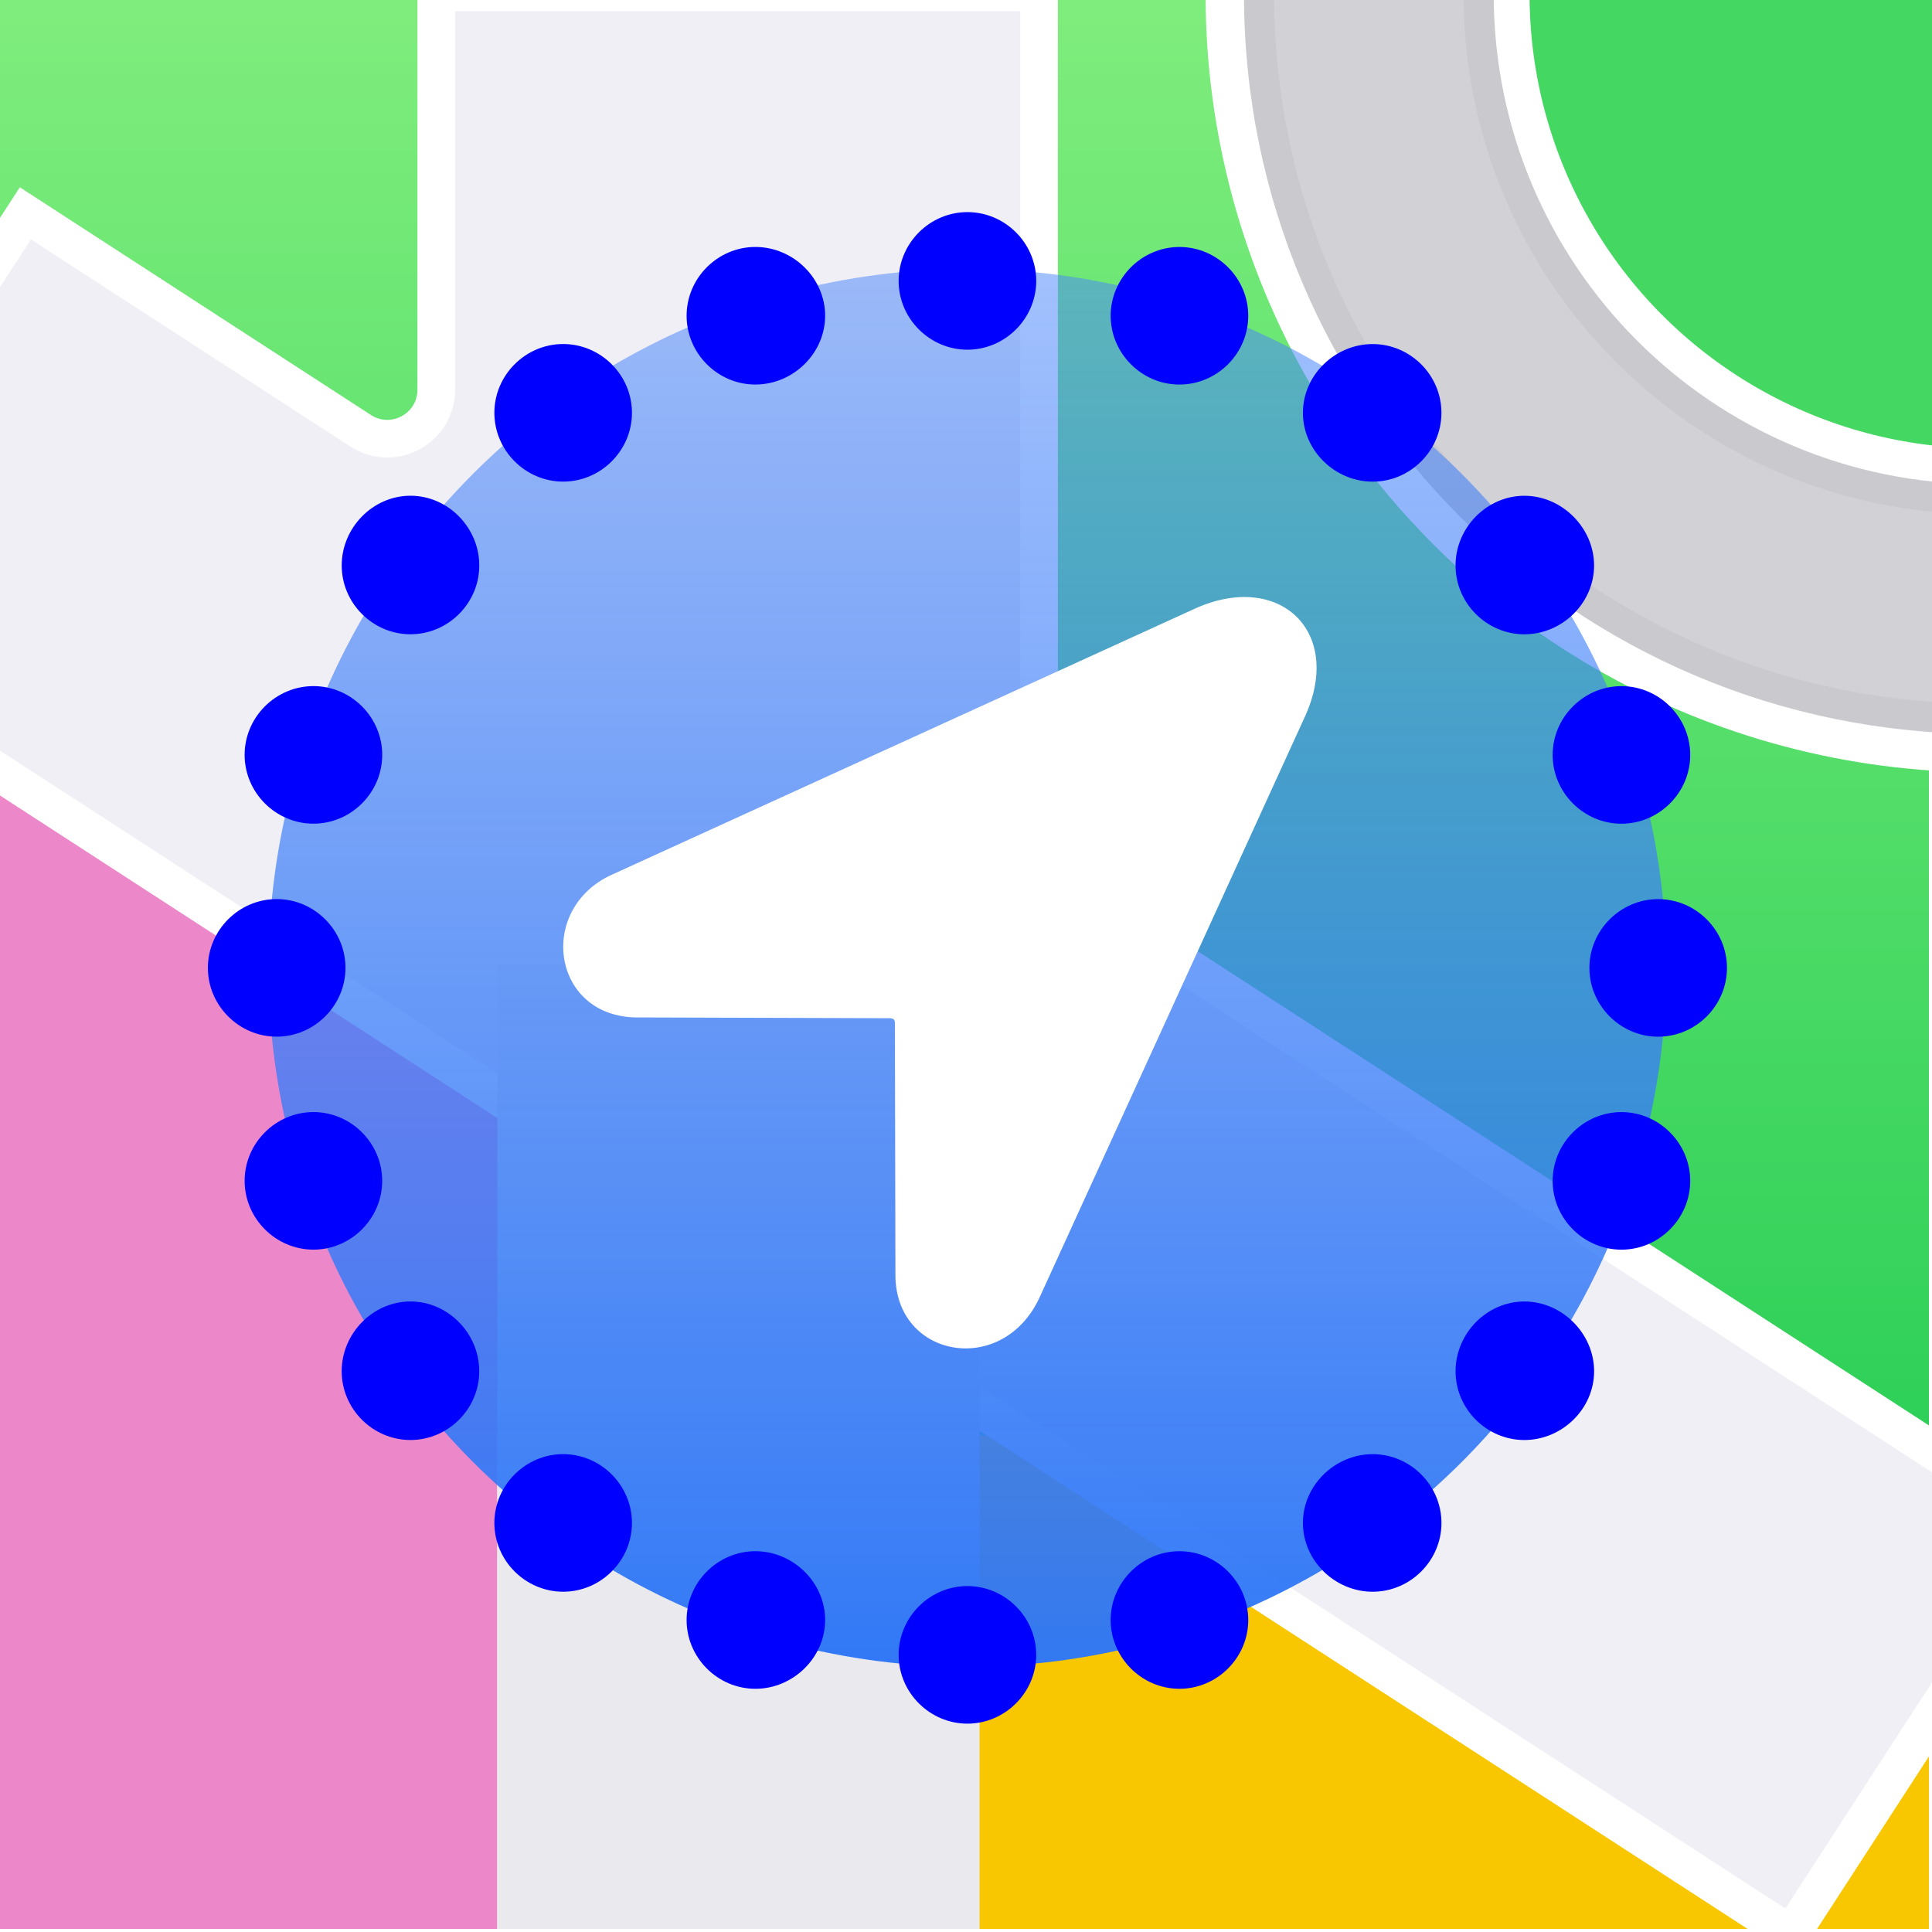 <?xml version="1.0" encoding="UTF-8" standalone="no"?>
<svg
   width="100"
   height="100"
   version="1.1"
   id="svg10"
   sodipodi:docname="AppIcon.svg"
   inkscape:version="1.4 (e7c3feb1, 2024-10-09)"
   xmlns:inkscape="http://www.inkscape.org/namespaces/inkscape"
   xmlns:sodipodi="http://sodipodi.sourceforge.net/DTD/sodipodi-0.dtd"
   xmlns="http://www.w3.org/2000/svg"
   xmlns:svg="http://www.w3.org/2000/svg">
  <sodipodi:namedview
     id="namedview10"
     pagecolor="#ffffff"
     bordercolor="#111111"
     borderopacity="1"
     inkscape:showpageshadow="0"
     inkscape:pageopacity="0"
     inkscape:pagecheckerboard="1"
     inkscape:deskcolor="#d1d1d1"
     inkscape:zoom="2.7200744"
     inkscape:cx="25.550772"
     inkscape:cy="40.623889"
     inkscape:window-width="1920"
     inkscape:window-height="1080"
     inkscape:window-x="0"
     inkscape:window-y="0"
     inkscape:window-maximized="0"
     inkscape:current-layer="svg10" />
  <defs
     id="defs4">
    <linearGradient
       id="b"
       x1="256"
       x2="256"
       y1="0"
       y2="381"
       gradientUnits="userSpaceOnUse">
      <stop
         stop-color="#7FED7D"
         id="stop1" />
      <stop
         offset="1"
         stop-color="#2ED058"
         id="stop2" />
    </linearGradient>
    <linearGradient
       id="d"
       x1="196"
       x2="196"
       y1="188"
       y2="446"
       gradientTransform="translate(69.05 51.488)"
       gradientUnits="userSpaceOnUse">
      <stop
         offset="0"
         stop-color="#4C87FB"
         style="stop-color:#4c87fb;stop-opacity:.498"
         id="stop3" />
      <stop
         offset="1"
         stop-color="#2D76F6"
         id="stop4" />
    </linearGradient>
  </defs>
  <rect
     style="fill:#ffffff;stroke-width:12;stroke-linecap:round;stroke-linejoin:round"
     id="rect10"
     width="100"
     height="100"
     x="0"
     y="0" />
  <g
     clip-path="url(#a)"
     style="display:inline;opacity:1"
     transform="scale(.195)"
     id="g7">
    <rect
       width="253"
       height="131"
       x="259"
       y="381"
       fill="#f8c702"
       ry="0"
       id="rect4" />
    <path
       fill="url(#b)"
       d="M0 0h512v381H0z"
       style="display:inline;fill:url(#b)"
       id="path4" />
    <rect
       width="132"
       height="324"
       y="188"
       fill="#ec87c9"
       ry="0"
       id="rect5" />
    <g
       clip-path="url(#c)"
       id="g5">
      <circle
         cx="526.5"
         cy="-1.5"
         r="163.5"
         stroke="#fff"
         stroke-width="86"
         style="fill:#44d862;fill-opacity:1"
         id="circle5" />
      <path
         fill="#d2d1d6"
         stroke="#cac9ce"
         stroke-width="8"
         d="M526.5-193.802c106.206 0 192.302 86.097 192.302 192.302 0 106.206-86.096 192.302-192.302 192.302S334.197 104.706 334.197-1.5 420.294-193.802 526.5-193.802Zm0 58.284c-74.016 0-134.019 60.002-134.019 134.018.001 74.017 60.003 134.019 134.019 134.019S660.518 72.517 660.519-1.5c0-74.016-60.003-134.018-134.019-134.018z"
         id="path5" />
    </g>
    <path
       fill="#f0eff5"
       stroke="#fff"
       stroke-width="10"
       d="M275.801-2v233.121l2.279 1.479 267.119 173.238L475.377 513.5-63.084 164.285 6.739 56.623l88.989 57.713c8.649 5.609 20.073-.599 20.073-10.907V-2Z"
       style="display:inline"
       id="path6" />
    <path
       fill="#eae9ee"
       d="M132 256h128v256H132Z"
       id="path7" />
  </g>
  <g
     style="display:inline;opacity:1"
     transform="translate(-30.504 -61.921)scale(.304)"
     id="g10">
    <circle
       cx="265.051"
       cy="368.488"
       r="119"
       fill="url(#d)"
       style="fill:url(#d);stroke:none;stroke-opacity:1"
       id="circle7" />
    <g
       style="fill:#fff;fill-opacity:1;stroke:none"
       id="g9">
      <path
         d="M46.191-67.285c1.953 0 3.565-1.612 3.565-3.565s-1.611-3.564-3.565-3.564-3.564 1.611-3.564 3.564 1.611 3.565 3.564 3.565m10.987 1.806c1.953 0 3.564-1.61 3.564-3.564s-1.611-3.564-3.564-3.564-3.565 1.61-3.565 3.564 1.612 3.565 3.565 3.565m10.01 5.03c1.953 0 3.564-1.611 3.564-3.565s-1.611-3.564-3.564-3.564-3.614 1.611-3.614 3.564 1.66 3.565 3.613 3.565m7.86 7.91c1.954 0 3.614-1.611 3.614-3.564s-1.66-3.614-3.613-3.614-3.565 1.66-3.565 3.613 1.612 3.565 3.565 3.565m5.03 9.814c1.953 0 3.565-1.61 3.565-3.564s-1.612-3.564-3.565-3.564-3.564 1.61-3.564 3.564 1.611 3.564 3.564 3.564m1.904 11.036c1.954 0 3.565-1.612 3.565-3.565s-1.611-3.564-3.565-3.564-3.564 1.611-3.564 3.564 1.611 3.565 3.564 3.565m-1.904 11.035c1.953 0 3.565-1.612 3.565-3.565s-1.612-3.564-3.565-3.564-3.564 1.611-3.564 3.564 1.611 3.565 3.564 3.565m-5.03 9.863c1.954 0 3.614-1.611 3.614-3.564s-1.66-3.614-3.613-3.614-3.565 1.66-3.565 3.614 1.612 3.564 3.565 3.564m-7.86 7.861c1.953 0 3.564-1.611 3.564-3.564s-1.611-3.565-3.564-3.565-3.614 1.612-3.614 3.565 1.66 3.564 3.613 3.564M57.178 2.1c1.953 0 3.564-1.612 3.564-3.565s-1.611-3.564-3.564-3.564-3.565 1.611-3.565 3.564S55.225 2.1 57.178 2.1M46.19 3.906c1.953 0 3.565-1.611 3.565-3.564s-1.611-3.565-3.565-3.565S42.627-1.61 42.627.342s1.611 3.564 3.564 3.564M35.205 2.1c1.953 0 3.613-1.612 3.613-3.565s-1.66-3.564-3.613-3.564-3.564 1.611-3.564 3.564S33.252 2.1 35.205 2.1m-9.96-5.03c1.952 0 3.564-1.611 3.564-3.564s-1.612-3.565-3.565-3.565-3.564 1.612-3.564 3.565S23.29-2.93 25.244-2.93m-7.911-7.861c1.953 0 3.564-1.611 3.564-3.564s-1.61-3.614-3.564-3.614-3.564 1.66-3.564 3.614 1.61 3.564 3.564 3.564m-5.03-9.863c1.954 0 3.565-1.612 3.565-3.565s-1.611-3.564-3.564-3.564S8.74-26.172 8.74-24.22s1.612 3.565 3.565 3.565M10.4-31.69c1.954 0 3.565-1.612 3.565-3.565s-1.611-3.564-3.565-3.564-3.564 1.611-3.564 3.564S8.447-31.69 10.4-31.69m1.905-11.036c1.953 0 3.564-1.61 3.564-3.564s-1.611-3.564-3.564-3.564-3.565 1.61-3.565 3.564 1.612 3.564 3.565 3.564m5.029-9.814c1.953 0 3.564-1.611 3.564-3.564s-1.61-3.614-3.564-3.614-3.564 1.66-3.564 3.613 1.61 3.565 3.564 3.565m7.91-7.91c1.953 0 3.565-1.611 3.565-3.565s-1.612-3.564-3.565-3.564-3.564 1.611-3.564 3.564 1.611 3.565 3.564 3.565m9.961-5.03c1.953 0 3.613-1.61 3.613-3.564s-1.66-3.564-3.613-3.564-3.564 1.61-3.564 3.564 1.611 3.565 3.564 3.565"
         class="monochrome-0 multicolor-0:tintColor hierarchical-0:secondary SFSymbolsPreviewWireframe"
         style="opacity:1;fill:#00f;fill-opacity:1;stroke:none;stroke-width:.5"
         transform="matrix(3.286 0 0 3.286 113.274 484.326)"
         id="path8" />
      <path
         d="m29.076-32.686 13.078.04c.207 0 .28.073.28.267l.027 13.044c0 4.318 5.59 5.306 7.485 1.122L63.69-48.297c2-4.406-1.357-7.548-5.72-5.567L27.78-40.088c-3.934 1.779-3.117 7.388 1.296 7.402"
         class="monochrome-1 multicolor-1:tintColor hierarchical-1:primary SFSymbolsPreviewWireframe"
         style="opacity:1;fill:#fff;fill-opacity:1;stroke:none;stroke-width:.5"
         transform="matrix(3.286 0 0 3.286 113.274 484.326)"
         id="path9" />
    </g>
  </g>
</svg>
